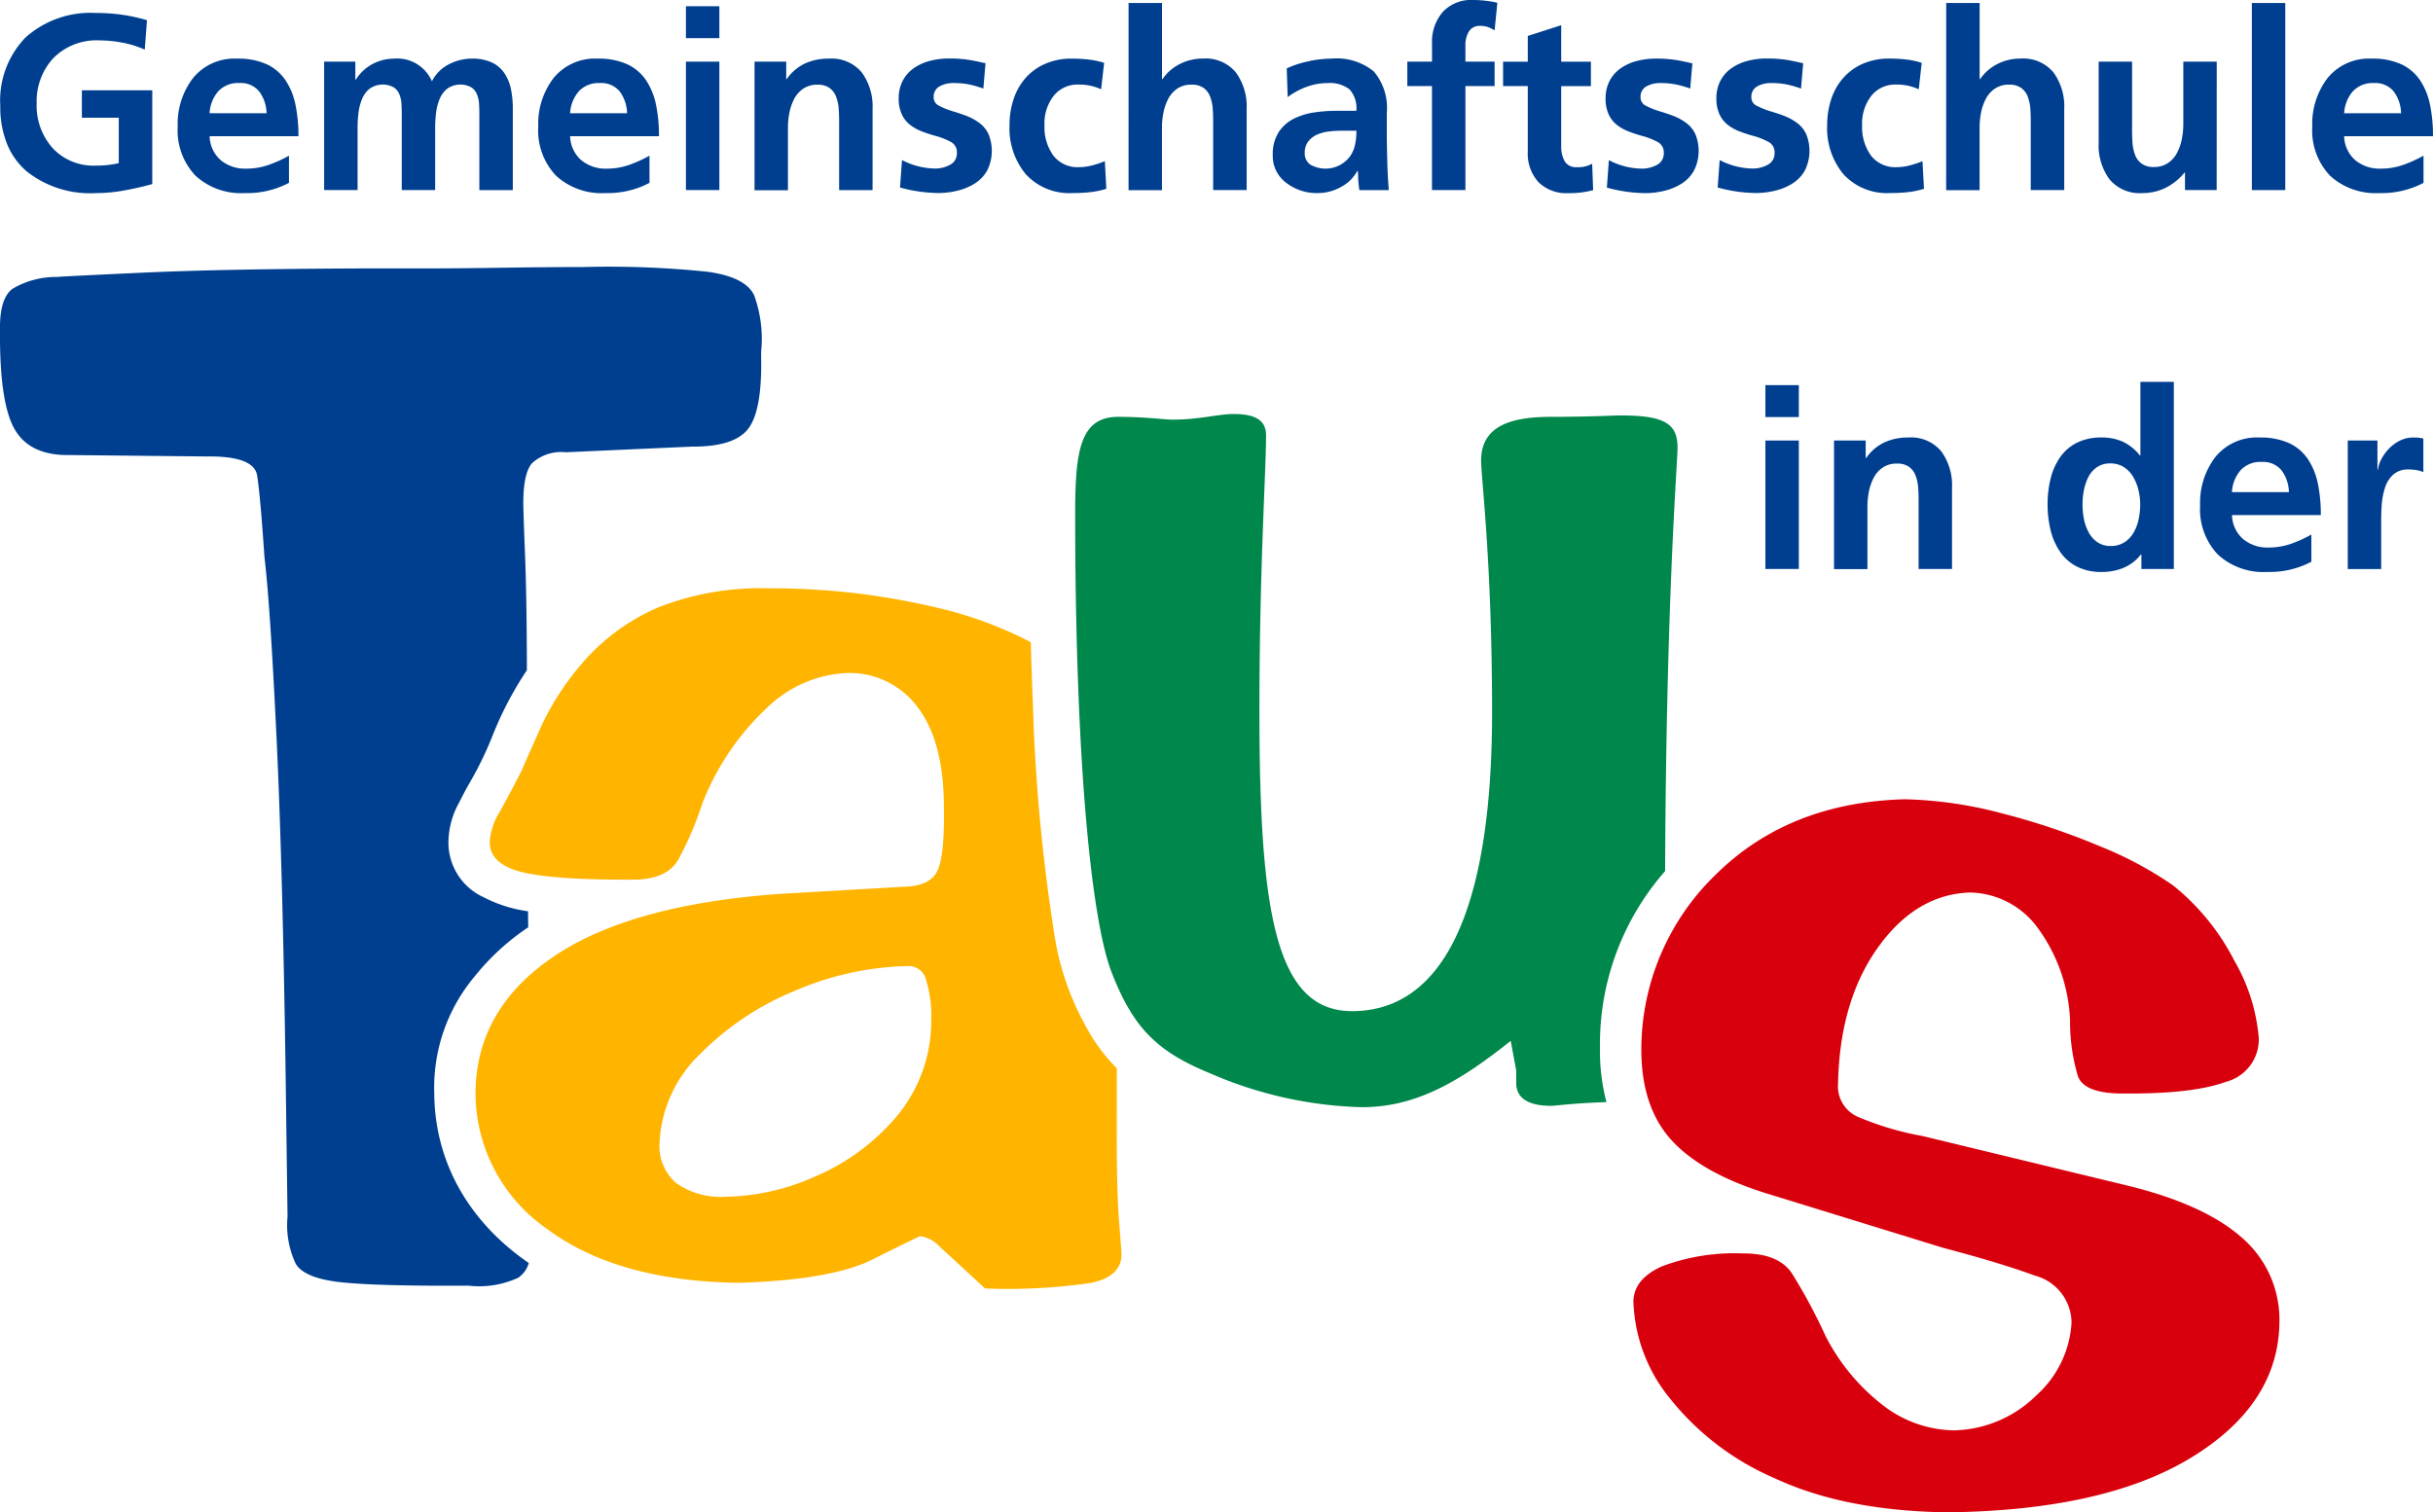 <svg id="Logo" xmlns="http://www.w3.org/2000/svg" xmlns:xlink="http://www.w3.org/1999/xlink" width="220" height="136.772" viewBox="0 0 220 136.772">
  <defs>
    <clipPath id="clip-path">
      <rect id="Rechteck_498" data-name="Rechteck 498" width="220" height="136.772" fill="none"/>
    </clipPath>
  </defs>
  <g id="Gruppe_650" data-name="Gruppe 650" clip-path="url(#clip-path)">
    <path id="Pfad_330" data-name="Pfad 330" d="M47.813,143.082c-5.148-3.534-8.492-8.831-8.545-15.319a15.656,15.656,0,0,1,3.666-10.619,21.492,21.492,0,0,1,4.83-4.426l-.019-1.451a12.291,12.291,0,0,1-4.054-1.286,5.434,5.434,0,0,1-3.122-5.4,7.38,7.38,0,0,1,.923-3.1c.3-.594.559-1.092.884-1.674a31.573,31.573,0,0,0,2.14-4.364,31.387,31.387,0,0,1,3.126-5.973V88.7q-.02-5.956-.16-9.489t-.16-4.592q-.045-2.9.782-3.873a3.932,3.932,0,0,1,3.069-.992l11.393-.511q3.866.027,5.115-1.647t1.144-6.537v-.384a11.56,11.56,0,0,0-.63-5.114q-.774-1.652-4.2-2.131A87.013,87.013,0,0,0,52.777,53q-3.736.008-7.319.064t-6.955.064H32.731q-12.627.048-19.872.384T5.138,53.9a7.7,7.7,0,0,0-4.012,1.071Q-.038,55.85,0,58.627q-.059,6.657,1.324,9.046T6.26,70.006l12.356.128q4.347-.068,4.633,1.713t.662,7.376q.511,4.228,1.083,16.113t.842,31.378L26,138.875a8.2,8.2,0,0,0,.748,4.289q.815,1.339,4.275,1.678t11.33.288a8.418,8.418,0,0,0,4.51-.717,2.418,2.418,0,0,0,.953-1.332" transform="translate(0 -28.85)" fill="#003f8f"/>
    <path id="Pfad_331" data-name="Pfad 331" d="M152.366,160.193a16.412,16.412,0,0,1-2.97-4.116,24.524,24.524,0,0,1-2.7-8.166,163.772,163.772,0,0,1-1.914-20.62c-.078-1.954-.142-3.811-.192-5.633a35.458,35.458,0,0,0-8.27-3.075,64.739,64.739,0,0,0-15.527-1.8,25.328,25.328,0,0,0-9.73,1.66,18.827,18.827,0,0,0-7.354,5.492,24.215,24.215,0,0,0-3.28,5.1q-1.089,2.4-1.882,4.24-1.12,2.193-1.972,3.713a6.072,6.072,0,0,0-.9,2.561q-.139,2.073,2.707,2.848t10.342.736q2.956-.025,4-1.824a29.686,29.686,0,0,0,2.173-5.089,23.577,23.577,0,0,1,5.836-8.626,11.091,11.091,0,0,1,7.236-3.152,7.666,7.666,0,0,1,6.375,3.073q2.339,3.049,2.388,8.833.085,4.473-.556,5.921t-3.035,1.5l-11.062.64q-13.7.949-20.686,5.713t-7.011,12.338a14.971,14.971,0,0,0,6.472,12.265q6.343,4.725,17.346,4.872,8.377-.263,12.067-2.107t4.31-2.108a2.851,2.851,0,0,1,1.724.894l4.159,3.833a52.272,52.272,0,0,0,9.5-.493q2.894-.569,2.832-2.69-.027-.468-.215-2.832t-.215-6.767Zm-16.778-4.257a13.441,13.441,0,0,1-3.177,8.668,19.8,19.8,0,0,1-7.295,5.368,20.578,20.578,0,0,1-8.061,1.84,7.073,7.073,0,0,1-4.525-1.232,4.409,4.409,0,0,1-1.509-3.633,11.854,11.854,0,0,1,3.644-8.018,25.734,25.734,0,0,1,8.657-5.77,27.132,27.132,0,0,1,10.253-2.215,1.628,1.628,0,0,1,1.545,1.248,11.028,11.028,0,0,1,.467,3.745" transform="translate(-51.383 -63.573)" fill="#ffb400" fill-rule="evenodd"/>
    <path id="Pfad_332" data-name="Pfad 332" d="M261.428,144.421l-.012-.049a17.965,17.965,0,0,1-.572-4.843,23.712,23.712,0,0,1,5.89-16c.1-24.879,1.124-36.947,1.124-38.284,0-2.164-1.132-2.928-5.154-2.928-.628,0-2.765.128-6.284.128s-6.324.763-6.324,3.952c0,1.664.99,9.089.99,22.787,0,18.306-4.605,27.012-12.663,27.012-6.925,0-8.374-8.961-8.374-27.14,0-13.058.6-21.508.6-24.958,0-1.526-1.294-1.909-2.93-1.909-1.382,0-3.142.51-5.53.51-.754,0-2.388-.254-4.9-.254-3.394,0-3.9,2.928-3.9,8.689,0,22.788,1.508,36.87,3.268,41.478,2.011,5.245,4.273,7.289,8.924,9.206a36.73,36.73,0,0,0,13.718,3.066c4.785,0,8.688-2.172,13.472-6l.5,2.683v1.15c0,1.278,1.005,2.044,3.141,2.044.394,0,1.943-.235,5.009-.337" transform="translate(-116.168 -44.744)" fill="#00874b" fill-rule="evenodd"/>
    <path id="Pfad_333" data-name="Pfad 333" d="M336.787,194.484l15.363,4.737q5.158,1.36,8.351,2.529a4.437,4.437,0,0,1,3.286,4.257,9.564,9.564,0,0,1-3.161,6.545,10.915,10.915,0,0,1-7.471,3.185,10.733,10.733,0,0,1-6.3-2.176,18.611,18.611,0,0,1-5.332-6.4,48.53,48.53,0,0,0-3.029-5.633q-1.206-1.809-4.428-1.793a18.619,18.619,0,0,0-7.314,1.168q-2.555,1.148-2.582,3.185a14.6,14.6,0,0,0,3.252,8.7,24.47,24.47,0,0,0,9.566,7.3q6.326,2.944,15.6,3.063,14.218-.172,22.051-4.968t7.945-12.169a9.8,9.8,0,0,0-3.388-7.7q-3.4-3.021-10.38-4.721l-18.526-4.481a27.087,27.087,0,0,1-5.855-1.744,3.014,3.014,0,0,1-1.76-2.992q.152-7.465,3.592-12.29t8.333-4.993a7.741,7.741,0,0,1,6.035,3.073,15.217,15.217,0,0,1,3.018,8.449,17.241,17.241,0,0,0,.717,5.105q.6,1.58,4.159,1.552,6.221.048,9.215-1.057a3.959,3.959,0,0,0,2.976-3.936,16.673,16.673,0,0,0-2.205-7.009,20.964,20.964,0,0,0-5.539-6.815,33.21,33.21,0,0,0-6.511-3.5,62.85,62.85,0,0,0-8.939-3.014,37.322,37.322,0,0,0-8.815-1.282q-10.437.279-17.023,6.744a22,22,0,0,0-6.8,15.769q-.036,5.381,2.832,8.433t9.071,4.881" transform="translate(-176.472 -86.37)" fill="#d9000d" fill-rule="evenodd"/>
    <path id="Pfad_334" data-name="Pfad 334" d="M13.12,5.891a8.7,8.7,0,0,0-1.974-.621,10.891,10.891,0,0,0-2.087-.214,5.489,5.489,0,0,0-4.2,1.6,5.741,5.741,0,0,0-1.512,4.106A5.752,5.752,0,0,0,4.795,14.8a5.027,5.027,0,0,0,3.9,1.58,8.606,8.606,0,0,0,2.076-.226V12.051H7.435V9.569H13.8v8.483q-1.421.384-2.674.6a14.354,14.354,0,0,1-2.425.215,9.241,9.241,0,0,1-6.227-1.94A6.433,6.433,0,0,1,.678,14.442,8.911,8.911,0,0,1,.057,10.99a8.192,8.192,0,0,1,2.3-6.215,8.8,8.8,0,0,1,6.34-2.2,16.5,16.5,0,0,1,2.437.169,15.99,15.99,0,0,1,2.188.485Z" transform="translate(-0.031 -1.402)" fill="#003f8f"/>
    <path id="Pfad_335" data-name="Pfad 335" d="M45.327,22.872a8.12,8.12,0,0,1-3.993.925,6.088,6.088,0,0,1-4.467-1.579,5.957,5.957,0,0,1-1.6-4.444,6.793,6.793,0,0,1,1.4-4.4,4.831,4.831,0,0,1,3.993-1.737,6.18,6.18,0,0,1,2.651.508,4.156,4.156,0,0,1,1.7,1.444,6.22,6.22,0,0,1,.9,2.2,13.746,13.746,0,0,1,.271,2.865H38.152a2.968,2.968,0,0,0,.993,2.155,3.431,3.431,0,0,0,2.324.778,6.052,6.052,0,0,0,1.951-.316,11.379,11.379,0,0,0,1.907-.857ZM43.3,16.577A3.409,3.409,0,0,0,42.63,14.6a2.148,2.148,0,0,0-1.794-.756,2.433,2.433,0,0,0-1.9.744,3.307,3.307,0,0,0-.79,1.986Z" transform="translate(-19.197 -6.334)" fill="#003f8f"/>
    <path id="Pfad_336" data-name="Pfad 336" d="M64.332,11.908h2.821v1.624H67.2a4.006,4.006,0,0,1,1.579-1.444,4.235,4.235,0,0,1,1.873-.451,3.423,3.423,0,0,1,3.429,2.053,3.416,3.416,0,0,1,1.5-1.523,4.5,4.5,0,0,1,2.132-.53,4.131,4.131,0,0,1,1.76.338,2.784,2.784,0,0,1,1.139.948,4.053,4.053,0,0,1,.6,1.422,8.576,8.576,0,0,1,.18,1.85v7.333H78.366V16.6q0-.564-.034-.97a2.628,2.628,0,0,0-.192-.79,1.32,1.32,0,0,0-.53-.621,2.065,2.065,0,0,0-2.144.135,2.322,2.322,0,0,0-.7.959,4.839,4.839,0,0,0-.316,1.241,11.059,11.059,0,0,0-.079,1.331v5.64H71.349V16.6q0-.564-.034-.97a2.641,2.641,0,0,0-.191-.79,1.318,1.318,0,0,0-.53-.621,2.065,2.065,0,0,0-2.143.135,2.314,2.314,0,0,0-.7.959,4.84,4.84,0,0,0-.316,1.241,11.059,11.059,0,0,0-.079,1.331v5.64H64.332Z" transform="translate(-35.022 -6.335)" fill="#003f8f"/>
    <path id="Pfad_337" data-name="Pfad 337" d="M116.883,22.872a8.12,8.12,0,0,1-3.993.925,6.088,6.088,0,0,1-4.467-1.579,5.957,5.957,0,0,1-1.6-4.444,6.793,6.793,0,0,1,1.4-4.4,4.831,4.831,0,0,1,3.993-1.737,6.18,6.18,0,0,1,2.651.508,4.156,4.156,0,0,1,1.7,1.444,6.22,6.22,0,0,1,.9,2.2,13.746,13.746,0,0,1,.271,2.865h-8.032a2.968,2.968,0,0,0,.993,2.155,3.431,3.431,0,0,0,2.324.778,6.052,6.052,0,0,0,1.951-.316,11.379,11.379,0,0,0,1.907-.857Zm-2.031-6.295a3.409,3.409,0,0,0-.666-1.974,2.148,2.148,0,0,0-1.794-.756,2.433,2.433,0,0,0-1.9.744,3.307,3.307,0,0,0-.79,1.986Z" transform="translate(-58.152 -6.334)" fill="#003f8f"/>
    <path id="Pfad_338" data-name="Pfad 338" d="M136.135,1.238h3.023V4.126h-3.023Zm0,5.009h3.023V17.866h-3.023Z" transform="translate(-74.11 -0.674)" fill="#003f8f"/>
    <path id="Pfad_339" data-name="Pfad 339" d="M149.753,11.908h2.865v1.579h.045a4.232,4.232,0,0,1,1.647-1.41,5.092,5.092,0,0,1,2.166-.44,3.553,3.553,0,0,1,2.966,1.241,5.2,5.2,0,0,1,.982,3.317v7.333H157.4v-6.2q0-.722-.045-1.241a3.839,3.839,0,0,0-.226-1,1.718,1.718,0,0,0-.587-.79,1.8,1.8,0,0,0-1.105-.3,2.2,2.2,0,0,0-1.3.372,2.541,2.541,0,0,0-.823.959,4.716,4.716,0,0,0-.417,1.241,6.881,6.881,0,0,0-.124,1.286v5.686h-3.023Z" transform="translate(-81.524 -6.335)" fill="#003f8f"/>
    <path id="Pfad_340" data-name="Pfad 340" d="M186.023,14.344a9.655,9.655,0,0,0-1.354-.384,7.236,7.236,0,0,0-1.354-.113,2.47,2.47,0,0,0-1.252.3,1.046,1.046,0,0,0-.53.981.823.823,0,0,0,.451.756,7.284,7.284,0,0,0,1.4.553q.813.249,1.32.463a4.788,4.788,0,0,1,1,.586,2.605,2.605,0,0,1,.79.993,3.974,3.974,0,0,1-.1,3.226,3.217,3.217,0,0,1-1.083,1.185,5.175,5.175,0,0,1-1.568.677,7.355,7.355,0,0,1-1.827.226,13.486,13.486,0,0,1-3.43-.5l.181-2.482a6.638,6.638,0,0,0,2.978.767,2.807,2.807,0,0,0,1.365-.339,1.145,1.145,0,0,0,.62-1.083,1.043,1.043,0,0,0-.5-.959,6.443,6.443,0,0,0-1.535-.6,13.181,13.181,0,0,1-1.263-.429,4.036,4.036,0,0,1-.947-.553,2.553,2.553,0,0,1-.734-.936,3.313,3.313,0,0,1-.282-1.444,3.376,3.376,0,0,1,.361-1.591,3.179,3.179,0,0,1,1-1.139,4.508,4.508,0,0,1,1.467-.666,6.834,6.834,0,0,1,1.726-.214,11.647,11.647,0,0,1,1.545.09q.666.09,1.523.293l.226.045Z" transform="translate(-97.105 -6.335)" fill="#003f8f"/>
    <path id="Pfad_341" data-name="Pfad 341" d="M208.641,14.412a5.182,5.182,0,0,0-.925-.316,4.924,4.924,0,0,0-1.128-.113A2.744,2.744,0,0,0,204.354,15a4.058,4.058,0,0,0-.835,2.663,4.392,4.392,0,0,0,.8,2.741,2.756,2.756,0,0,0,2.335,1.049,4.715,4.715,0,0,0,1.218-.169,8.224,8.224,0,0,0,1.106-.373l.135,2.5a7.983,7.983,0,0,1-1.365.293,13.331,13.331,0,0,1-1.658.09,5.344,5.344,0,0,1-4.253-1.692,6.513,6.513,0,0,1-1.478-4.444,7.374,7.374,0,0,1,.372-2.369,5.481,5.481,0,0,1,1.094-1.918A5.068,5.068,0,0,1,203.6,12.1a5.849,5.849,0,0,1,2.38-.462,12.719,12.719,0,0,1,1.591.09,7.457,7.457,0,0,1,1.342.293Z" transform="translate(-109.074 -6.335)" fill="#003f8f"/>
    <path id="Pfad_342" data-name="Pfad 342" d="M223.982.594h3.023V7.475h.046A4.146,4.146,0,0,1,228.6,6.121a4.524,4.524,0,0,1,2.11-.5,3.552,3.552,0,0,1,2.966,1.241,5.2,5.2,0,0,1,.982,3.317v7.333H231.63v-6.2q0-.722-.045-1.241a3.84,3.84,0,0,0-.226-1,1.718,1.718,0,0,0-.587-.79,1.8,1.8,0,0,0-1.105-.3,2.2,2.2,0,0,0-1.3.372,2.54,2.54,0,0,0-.823.959,4.732,4.732,0,0,0-.417,1.241,6.879,6.879,0,0,0-.124,1.286v5.686h-3.023Z" transform="translate(-121.933 -0.323)" fill="#003f8f"/>
    <path id="Pfad_343" data-name="Pfad 343" d="M253.867,12.516a9.513,9.513,0,0,1,1.974-.643,9.763,9.763,0,0,1,2.064-.237,5.31,5.31,0,0,1,3.836,1.162,5.089,5.089,0,0,1,1.173,3.734v1.489q0,.858.011,1.455t.034,1.455q.023,1.2.136,2.595h-2.663c-.031-.21-.056-.429-.079-.654s-.034-.481-.034-.767a2.932,2.932,0,0,1-.023-.316h-.045a3.578,3.578,0,0,1-1.5,1.467,4.342,4.342,0,0,1-2.087.541,4.517,4.517,0,0,1-2.854-.936,3.018,3.018,0,0,1-1.207-2.515,3.687,3.687,0,0,1,.53-2.053,3.557,3.557,0,0,1,1.455-1.263,6.1,6.1,0,0,1,1.782-.53,14.5,14.5,0,0,1,2.121-.147h1.669a2.534,2.534,0,0,0-.621-1.94,2.92,2.92,0,0,0-2-.564,5.414,5.414,0,0,0-1.873.339,6.737,6.737,0,0,0-1.715.925Zm2.155,8.72a2.77,2.77,0,0,0,3.509-.688,2.757,2.757,0,0,0,.5-1.072,5.976,5.976,0,0,0,.135-1.319h-1.309a9.85,9.85,0,0,0-1.173.067,3.794,3.794,0,0,0-1.061.282,2.03,2.03,0,0,0-.812.621,1.641,1.641,0,0,0-.316,1.038,1.2,1.2,0,0,0,.53,1.072" transform="translate(-137.515 -6.334)" fill="#003f8f"/>
    <path id="Pfad_344" data-name="Pfad 344" d="M281.529,7.784H279.3V5.573h2.233V3.948a4.129,4.129,0,0,1,.97-2.865A3.473,3.473,0,0,1,285.229,0a10.043,10.043,0,0,1,1.151.067,9.233,9.233,0,0,1,1.061.18l-.249,2.5-.045-.023a3.179,3.179,0,0,0-.575-.282,2.058,2.058,0,0,0-.689-.1,1.106,1.106,0,0,0-1.015.508,2.375,2.375,0,0,0-.316,1.275V5.573h2.64V7.784h-2.64v9.408h-3.023Z" transform="translate(-152.045 0)" fill="#003f8f"/>
    <path id="Pfad_345" data-name="Pfad 345" d="M300.543,10.506H298.31V8.3h2.233V5.971L303.567,5V8.3h2.685v2.211h-2.685v5.414a2.684,2.684,0,0,0,.316,1.388,1.179,1.179,0,0,0,1.105.53,2.554,2.554,0,0,0,1.376-.316l.09,2.392a8.182,8.182,0,0,1-2.233.271,3.581,3.581,0,0,1-2.719-1,3.835,3.835,0,0,1-.959-2.764Z" transform="translate(-162.396 -2.722)" fill="#003f8f"/>
    <path id="Pfad_346" data-name="Pfad 346" d="M326.31,14.344a9.655,9.655,0,0,0-1.354-.384,7.236,7.236,0,0,0-1.354-.113,2.47,2.47,0,0,0-1.252.3,1.046,1.046,0,0,0-.53.981.823.823,0,0,0,.451.756,7.286,7.286,0,0,0,1.4.553q.813.249,1.32.463a4.788,4.788,0,0,1,1,.586,2.605,2.605,0,0,1,.79.993,3.974,3.974,0,0,1-.1,3.226A3.217,3.217,0,0,1,325.6,22.9a5.175,5.175,0,0,1-1.568.677,7.356,7.356,0,0,1-1.827.226,13.486,13.486,0,0,1-3.43-.5l.181-2.482a6.638,6.638,0,0,0,2.978.767,2.807,2.807,0,0,0,1.365-.339,1.145,1.145,0,0,0,.62-1.083,1.042,1.042,0,0,0-.5-.959,6.444,6.444,0,0,0-1.534-.6,13.181,13.181,0,0,1-1.263-.429,4.036,4.036,0,0,1-.947-.553,2.558,2.558,0,0,1-.734-.936,3.313,3.313,0,0,1-.282-1.444,3.377,3.377,0,0,1,.361-1.591,3.179,3.179,0,0,1,1-1.139,4.509,4.509,0,0,1,1.467-.666,6.834,6.834,0,0,1,1.726-.214,11.649,11.649,0,0,1,1.545.09q.666.09,1.523.293l.226.045Z" transform="translate(-173.476 -6.335)" fill="#003f8f"/>
    <path id="Pfad_347" data-name="Pfad 347" d="M348.3,14.344a9.655,9.655,0,0,0-1.354-.384,7.236,7.236,0,0,0-1.354-.113,2.47,2.47,0,0,0-1.252.3,1.046,1.046,0,0,0-.53.981.823.823,0,0,0,.451.756,7.284,7.284,0,0,0,1.4.553q.813.249,1.32.463a4.788,4.788,0,0,1,1,.586,2.605,2.605,0,0,1,.79.993,3.974,3.974,0,0,1-.1,3.226,3.217,3.217,0,0,1-1.083,1.185,5.175,5.175,0,0,1-1.568.677,7.356,7.356,0,0,1-1.827.226,13.485,13.485,0,0,1-3.43-.5l.181-2.482a6.638,6.638,0,0,0,2.978.767,2.807,2.807,0,0,0,1.365-.339,1.145,1.145,0,0,0,.62-1.083,1.042,1.042,0,0,0-.5-.959,6.444,6.444,0,0,0-1.534-.6,13.181,13.181,0,0,1-1.263-.429,4.037,4.037,0,0,1-.947-.553,2.553,2.553,0,0,1-.734-.936,3.313,3.313,0,0,1-.282-1.444,3.376,3.376,0,0,1,.361-1.591,3.179,3.179,0,0,1,1-1.139,4.508,4.508,0,0,1,1.467-.666,6.834,6.834,0,0,1,1.726-.214,11.648,11.648,0,0,1,1.545.09q.666.09,1.523.293l.226.045Z" transform="translate(-185.445 -6.335)" fill="#003f8f"/>
    <path id="Pfad_348" data-name="Pfad 348" d="M370.915,14.412a5.182,5.182,0,0,0-.925-.316,4.922,4.922,0,0,0-1.128-.113A2.744,2.744,0,0,0,366.628,15a4.058,4.058,0,0,0-.835,2.663,4.392,4.392,0,0,0,.8,2.741,2.756,2.756,0,0,0,2.335,1.049,4.715,4.715,0,0,0,1.218-.169,8.226,8.226,0,0,0,1.106-.373l.135,2.5a7.986,7.986,0,0,1-1.365.293,13.333,13.333,0,0,1-1.658.09,5.344,5.344,0,0,1-4.253-1.692,6.513,6.513,0,0,1-1.478-4.444,7.373,7.373,0,0,1,.372-2.369,5.48,5.48,0,0,1,1.094-1.918,5.068,5.068,0,0,1,1.771-1.275,5.849,5.849,0,0,1,2.38-.462,12.718,12.718,0,0,1,1.591.09,7.458,7.458,0,0,1,1.342.293Z" transform="translate(-197.414 -6.335)" fill="#003f8f"/>
    <path id="Pfad_349" data-name="Pfad 349" d="M386.255.594h3.023V7.475h.046a4.147,4.147,0,0,1,1.545-1.354,4.524,4.524,0,0,1,2.11-.5,3.553,3.553,0,0,1,2.967,1.241,5.2,5.2,0,0,1,.982,3.317v7.333H393.9v-6.2q0-.722-.045-1.241a3.836,3.836,0,0,0-.225-1,1.718,1.718,0,0,0-.587-.79,1.806,1.806,0,0,0-1.105-.3,2.2,2.2,0,0,0-1.3.372,2.54,2.54,0,0,0-.823.959,4.718,4.718,0,0,0-.417,1.241,6.884,6.884,0,0,0-.124,1.286v5.686h-3.023Z" transform="translate(-210.273 -0.323)" fill="#003f8f"/>
    <path id="Pfad_350" data-name="Pfad 350" d="M427.183,23.85h-2.865V22.271h-.045a5.162,5.162,0,0,1-1.692,1.365,4.676,4.676,0,0,1-2.121.485,3.552,3.552,0,0,1-2.967-1.241,5.2,5.2,0,0,1-.981-3.317V12.231h3.023v6.2q0,.722.046,1.241a3.787,3.787,0,0,0,.226,1,1.679,1.679,0,0,0,.6.79,1.814,1.814,0,0,0,1.094.3,2.2,2.2,0,0,0,1.3-.372,2.541,2.541,0,0,0,.824-.959,4.76,4.76,0,0,0,.417-1.241,6.91,6.91,0,0,0,.124-1.286V12.231h3.023Z" transform="translate(-226.744 -6.658)" fill="#003f8f"/>
    <rect id="Rechteck_497" data-name="Rechteck 497" width="3.023" height="16.921" transform="translate(203.62 0.271)" fill="#003f8f"/>
    <path id="Pfad_351" data-name="Pfad 351" d="M468.963,22.872a8.12,8.12,0,0,1-3.993.925,6.089,6.089,0,0,1-4.467-1.579,5.957,5.957,0,0,1-1.6-4.444,6.793,6.793,0,0,1,1.4-4.4,4.831,4.831,0,0,1,3.993-1.737,6.18,6.18,0,0,1,2.651.508,4.156,4.156,0,0,1,1.7,1.444,6.221,6.221,0,0,1,.9,2.2,13.747,13.747,0,0,1,.271,2.865h-8.032a2.968,2.968,0,0,0,.993,2.155,3.431,3.431,0,0,0,2.324.778,6.052,6.052,0,0,0,1.951-.316,11.38,11.38,0,0,0,1.907-.857Zm-2.031-6.295a3.409,3.409,0,0,0-.666-1.974,2.148,2.148,0,0,0-1.794-.756,2.432,2.432,0,0,0-1.895.744,3.3,3.3,0,0,0-.79,1.986Z" transform="translate(-249.82 -6.334)" fill="#003f8f"/>
    <path id="Pfad_352" data-name="Pfad 352" d="M350.371,76.453h3.023v2.888h-3.023Zm0,5.009h3.023V93.081h-3.023Z" transform="translate(-190.738 -41.62)" fill="#003f8f"/>
    <path id="Pfad_353" data-name="Pfad 353" d="M363.989,87.123h2.865V88.7h.045a4.232,4.232,0,0,1,1.647-1.41,5.092,5.092,0,0,1,2.166-.44,3.553,3.553,0,0,1,2.966,1.241,5.2,5.2,0,0,1,.982,3.317v7.333h-3.023v-6.2q0-.722-.045-1.241a3.837,3.837,0,0,0-.225-1,1.718,1.718,0,0,0-.587-.79,1.8,1.8,0,0,0-1.105-.3,2.2,2.2,0,0,0-1.3.372,2.541,2.541,0,0,0-.823.959,4.717,4.717,0,0,0-.417,1.241,6.877,6.877,0,0,0-.124,1.286v5.686h-3.023Z" transform="translate(-198.151 -47.281)" fill="#003f8f"/>
    <path id="Pfad_354" data-name="Pfad 354" d="M414.86,91.422h-.045a3.988,3.988,0,0,1-1.557,1.2A5.086,5.086,0,0,1,411.25,93a4.772,4.772,0,0,1-2.222-.485,4.093,4.093,0,0,1-1.523-1.342,5.947,5.947,0,0,1-.857-1.952,9.7,9.7,0,0,1-.271-2.335,9.567,9.567,0,0,1,.271-2.324,5.828,5.828,0,0,1,.857-1.929,4.04,4.04,0,0,1,1.523-1.32,4.863,4.863,0,0,1,2.222-.474,4.553,4.553,0,0,1,1.963.395,4.363,4.363,0,0,1,1.512,1.23h.045V75.809h3.023V92.73H414.86Zm-5.2-3.227a4.169,4.169,0,0,0,.429,1.218,2.509,2.509,0,0,0,.8.9,2.069,2.069,0,0,0,1.2.339,2.224,2.224,0,0,0,1.241-.339,2.565,2.565,0,0,0,.835-.891,4.074,4.074,0,0,0,.451-1.218,6.577,6.577,0,0,0,.136-1.32,5.5,5.5,0,0,0-.158-1.286,4.392,4.392,0,0,0-.485-1.207,2.568,2.568,0,0,0-.846-.88,2.24,2.24,0,0,0-1.218-.327,2.068,2.068,0,0,0-1.2.339,2.352,2.352,0,0,0-.779.891,4.479,4.479,0,0,0-.406,1.2,6.7,6.7,0,0,0-.124,1.275,6.989,6.989,0,0,0,.124,1.309" transform="translate(-221.227 -41.27)" fill="#003f8f"/>
    <path id="Pfad_355" data-name="Pfad 355" d="M446.7,98.087a8.12,8.12,0,0,1-3.993.925,6.088,6.088,0,0,1-4.467-1.579,5.957,5.957,0,0,1-1.6-4.444,6.793,6.793,0,0,1,1.4-4.4,4.831,4.831,0,0,1,3.993-1.737,6.181,6.181,0,0,1,2.651.508,4.156,4.156,0,0,1,1.7,1.444,6.22,6.22,0,0,1,.9,2.2,13.746,13.746,0,0,1,.271,2.865h-8.032a2.968,2.968,0,0,0,.993,2.155,3.431,3.431,0,0,0,2.324.778,6.051,6.051,0,0,0,1.951-.316,11.38,11.38,0,0,0,1.907-.857Zm-2.031-6.295A3.41,3.41,0,0,0,444,89.818a2.148,2.148,0,0,0-1.794-.756,2.432,2.432,0,0,0-1.9.744,3.307,3.307,0,0,0-.79,1.986Z" transform="translate(-237.698 -47.281)" fill="#003f8f"/>
    <path id="Pfad_356" data-name="Pfad 356" d="M465.949,87.123h2.685v2.64h.045a2.7,2.7,0,0,1,.3-.936,4.093,4.093,0,0,1,.688-.959,3.542,3.542,0,0,1,.993-.733,2.635,2.635,0,0,1,1.2-.282,3.582,3.582,0,0,1,.925.09v3.046a1.913,1.913,0,0,0-.564-.18,4.293,4.293,0,0,0-.79-.068,1.96,1.96,0,0,0-1.376.474,2.652,2.652,0,0,0-.745,1.2,6.516,6.516,0,0,0-.282,1.432q-.056.711-.056,1.636v4.265h-3.023Z" transform="translate(-253.657 -47.281)" fill="#003f8f"/>
  </g>
</svg>
